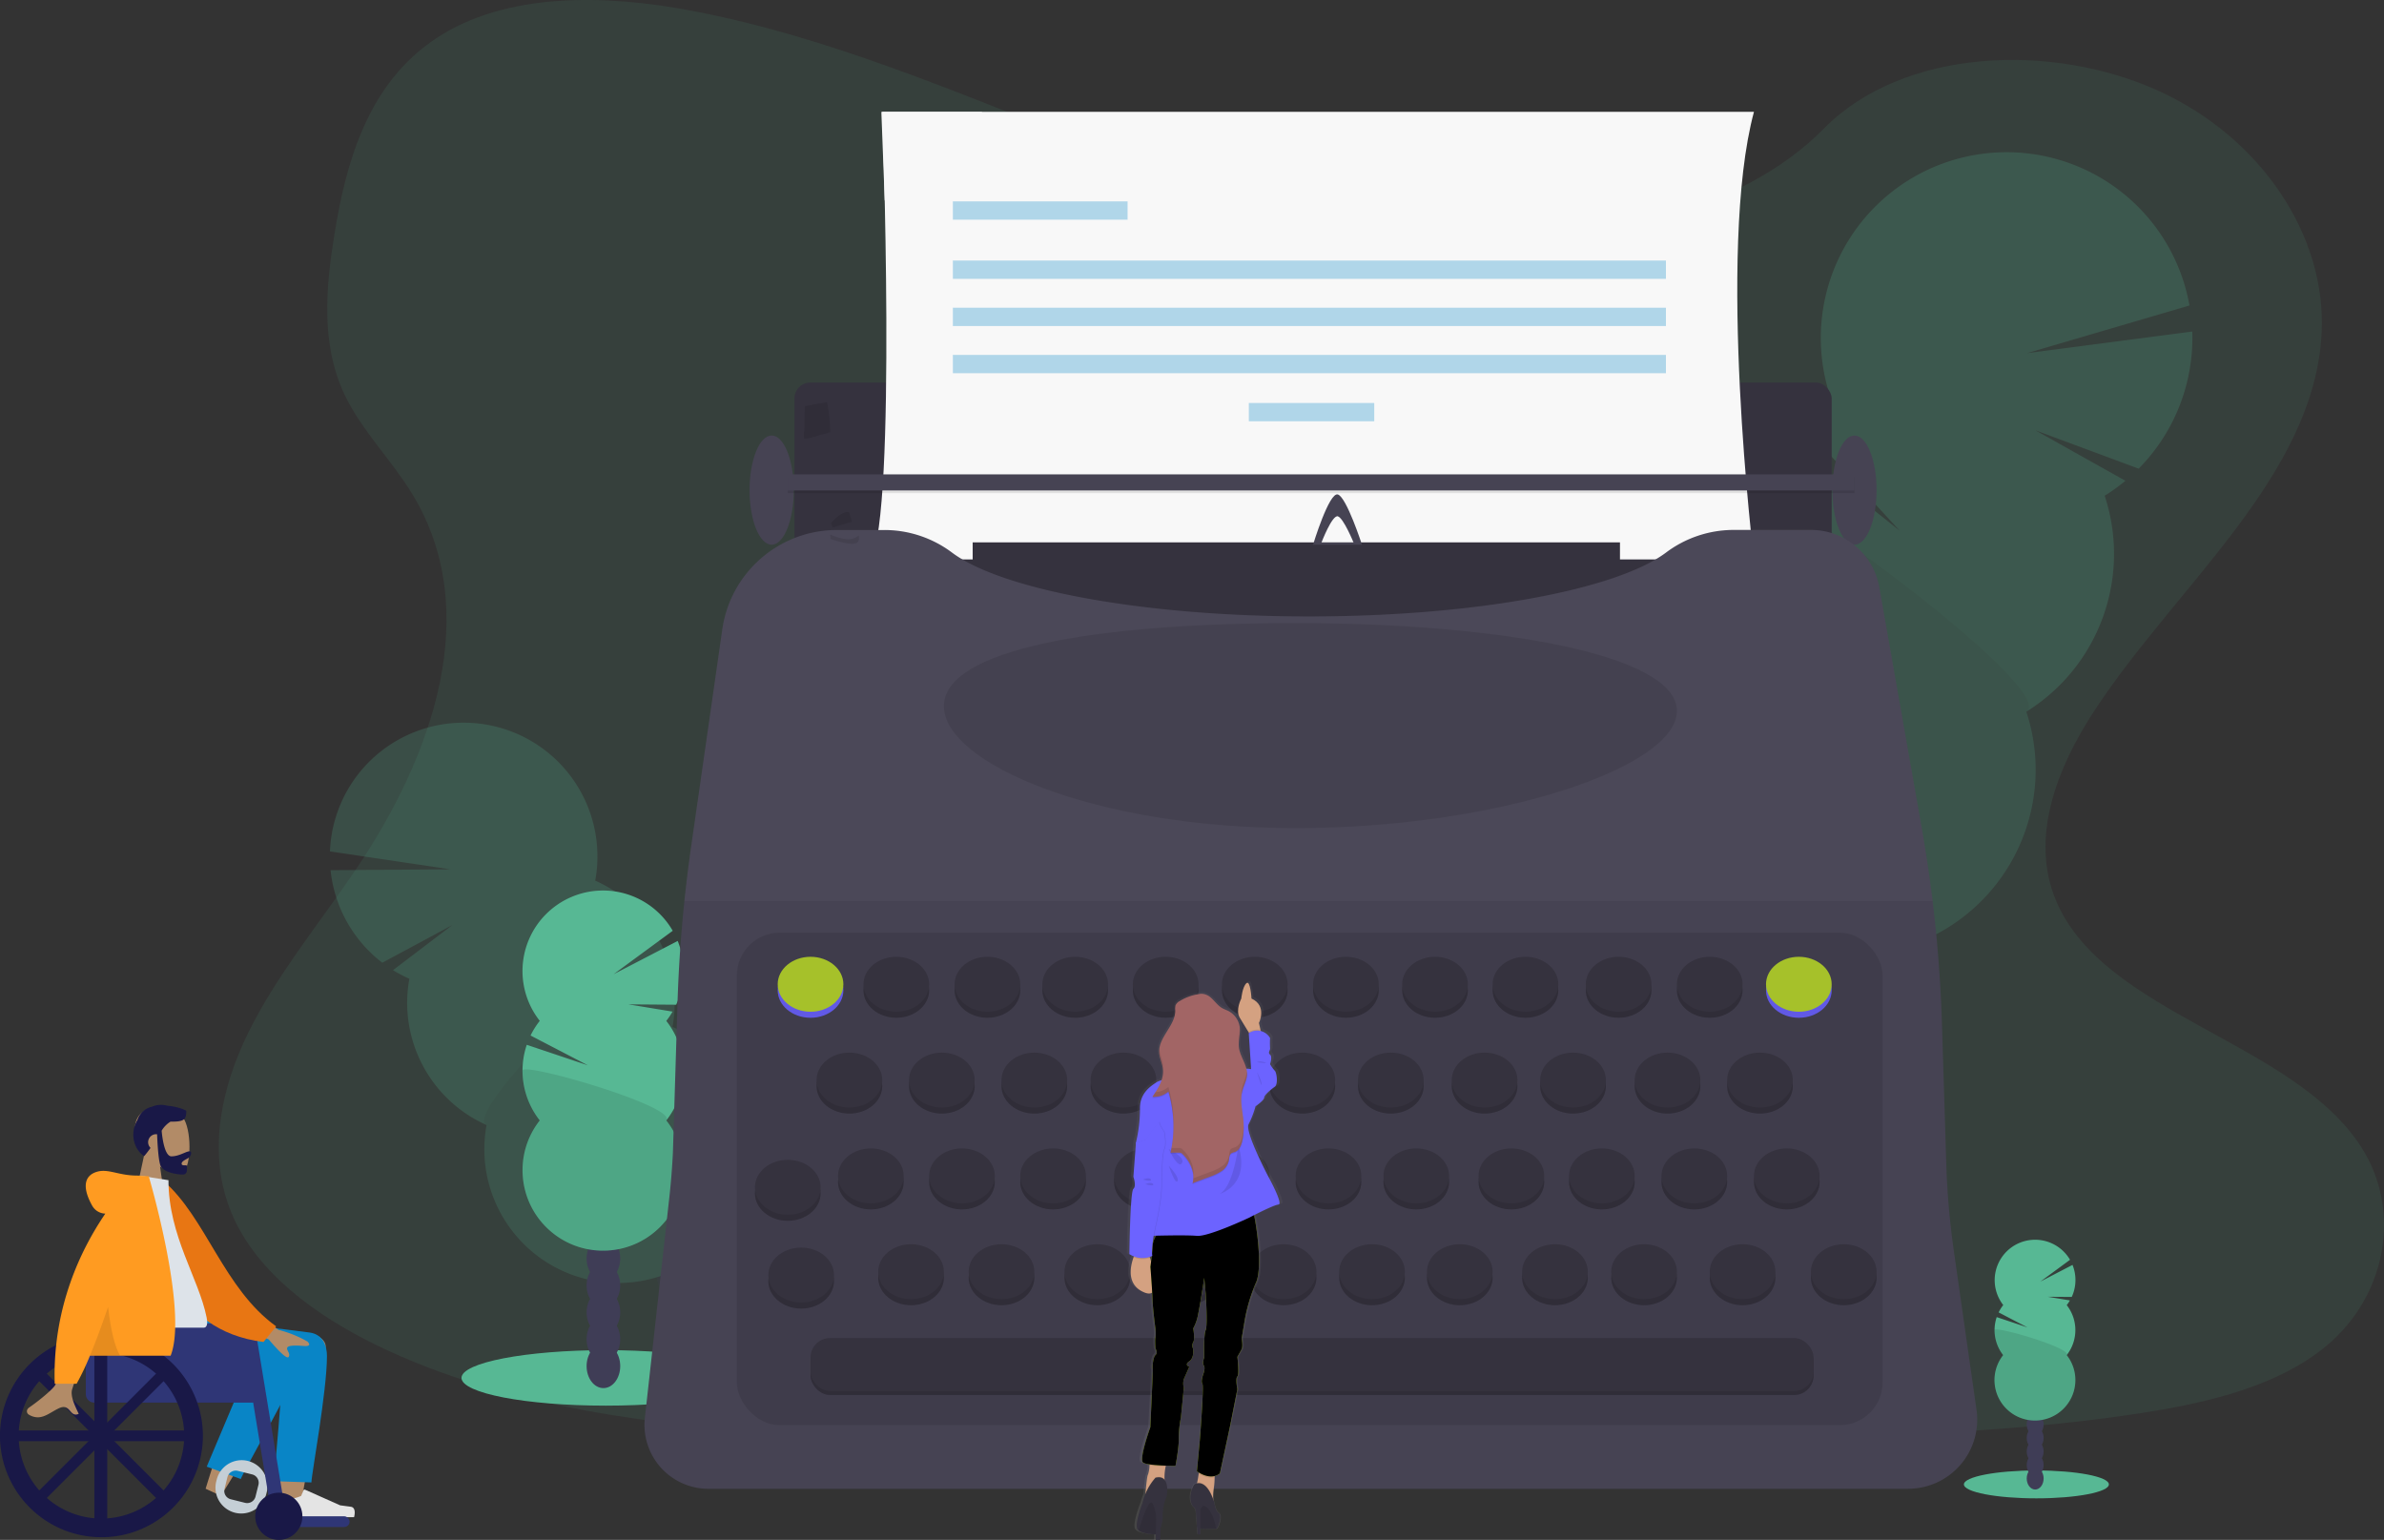 <svg xmlns="http://www.w3.org/2000/svg" xmlns:xlink="http://www.w3.org/1999/xlink" width="1111.544" height="718" xmlns:v="https://vecta.io/nano"><rect width="100%" height="100%" fill="#333333" stroke="none"/><style><![CDATA[.B{opacity:.1}.C{fill:#35323e}.D{fill:#57b894}.E{fill:#6c63ff}.F{fill:#3f3d56}.G{fill:#464353}.H{fill:#a6c12a}.I{fill:#0985c6}.J{fill:#b28b67}]]></style><defs><linearGradient id="A" x1=".499" y1="1" x2=".499"><stop offset="0" stop-color="gray" stop-opacity=".25"/><stop offset=".54" stop-color="gray" stop-opacity=".122"/><stop offset="1" stop-color="gray" stop-opacity=".102"/></linearGradient><path id="B" d="M585.554 598.133a79.17 79.17 0 0 0-5.27 17.85l-1.36 8.15s.68 3.57 0 4.93-2 3.57-2 3.57 1 8.33 0 9.18 0 5.94 0 5.94l-3.4 17.17-4.75 22.06c-4.6 3.74-10.7-1-10.7-1l1.35-14.45s2-25.32 1.2-26.34.34-4.24.34-4.24 1.2-3.06.34-4.25.17-3.74.17-3.74-.34-10.37.68-12.75 0-17.1 0-17.1l-.43-4.58-.23-2.54v-.25l-.4 2.6c-.75 4.8-2.35 14.73-3 16.78a21.15 21.15 0 0 1-1.75 4.24s.9 5.1 0 6.46a3.16 3.16 0 0 0-.13 2.89s.85 4.25-1.7 6 0 2.55 0 2.55l-2.55 5.78a7.49 7.49 0 0 0 0 4.07l-1.36 13.77a50 50 0 0 0-1 9.69c.17 3.9-1.53 12.9-1.53 12.9s-13.08 0-15.1-1.53 3.38-16.48 3.38-16.48l1.2-26.85c-.34-.68 0-5.78 1.2-6.8s0-3.06 0-3.06-.34-4.08 0-5.1a18.45 18.45 0 0 0-.06-4.42c0 0-1.13-8.32-1.3-13.08s-1-15.47-1-15.47.88-6.6 1-9.77a11.35 11.35 0 0 1 1.21-4c.735-1.54 1.577-3.027 2.52-4.45 0 0 40.28-11.9 42-10.7.44.3 1.1 2.43 1.74 5.54 1.7 8.67 3.47 24.82.72 30.82z"/></defs><path d="M688.554 111.403c-64.72-2.25-126.36-23.14-185.22-46s-117.16-48.2-180.33-60.3c-40.63-7.8-87.1-8.9-119.83 12.88-31.5 21-41.7 57.15-47.16 90.73-4.12 25.26-6.54 51.84 4.74 75.5 7.84 16.42 21.74 30.22 31.36 45.95 33.47 54.72 9.8 122.2-26.45 175.63-17 25.07-36.75 49-49.88 75.66s-19.2 57.25-7.7 84.47c11.38 27 38.5 47.24 67.9 61.5 59.7 28.94 130 37.23 198.6 41.92 151.83 10.4 304.46 5.9 456.7 1.4 56.34-1.67 112.92-3.36 168.34-12.07 30.78-4.84 62.55-12.52 84.9-31 28.36-23.53 35.4-63.38 16.38-92.88-31.88-49.5-120-61.78-142.3-114.9-12.26-29.23.33-61.8 18.16-88.9 38.24-58.16 102.33-109.2 105.7-175.67 2.32-45.67-28.5-91.4-76.13-113-49.93-22.65-119.18-19.8-156 17.7-37.95 38.56-104.6 53.4-161.76 51.43z" class="B D"/><g opacity=".2"><g class="F"><path d="M350.964 627.273c.594 1.148 1.096 2.342 1.5 3.57q-12 4.53-24 9.5l-.5-.9a20.44 20.44 0 0 1-2.49-10.45c.2-4.7 2.3-8.73 6-10.68s8.2-1.4 12.2 1a20.64 20.64 0 0 1 7.29 7.97z"/><ellipse cx="13.02" cy="17.05" rx="13.02" ry="17.05" transform="matrix(.884 -.467 .467 .884 310.25 605.927)"/><ellipse cx="13.02" cy="17.05" rx="13.02" ry="17.05" transform="matrix(.884 -.467 .467 .884 300.524 587.503)"/><ellipse cx="13.02" cy="17.05" rx="13.02" ry="17.05" transform="matrix(.884 -.467 .467 .884 290.793 569.08)"/><ellipse cx="13.02" cy="17.05" rx="13.02" ry="17.05" transform="matrix(.884 -.467 .467 .884 281.058 550.656)"/></g><path d="M190.844 456.363a63.9 63.9 0 0 1-7.62-4l27.63-21-32.6 17.53a62.46 62.46 0 0 1-24.13-43.15l55.92-.4-56.2-8.35a62.38 62.38 0 0 1 100.446-47.03 62.38 62.38 0 0 1 23.244 60.65 62.05 62.05 0 0 1 11.6 6.74l-28.5 41.14 34.45-36.17a62.46 62.46 0 0 1 18.46 56.49c29.734 13.217 44.314 47.07 33.49 77.755s-43.42 47.896-74.864 39.53S221 556.59 226.864 524.583c-26.294-11.703-41.168-39.877-36-68.2z" class="D"/><path d="M307.354 438.443a62.12 62.12 0 0 1 6.21 40.33c29.734 13.217 44.314 47.07 33.49 77.755s-43.42 47.896-74.864 39.53S221 556.56 226.864 524.553c-12.35-5.48 77.22-92.3 80.5-86.1z" class="B"/></g><g opacity=".2"><g class="F"><path d="M793.544 496.753a31.77 31.77 0 0 0-1.38 5.2q17.42 3.9 34.85 8.5l.53-1.35a28.54 28.54 0 0 0 1.39-14.87c-1.2-6.4-4.82-11.56-10.3-13.55s-11.56-.37-16.58 3.76a28.59 28.59 0 0 0-8.5 12.32z"/><ellipse cx="23.67" cy="18.08" rx="23.67" ry="18.08" transform="matrix(.341 -.94 .94 .341 795.333 491.791)"/><ellipse cx="23.67" cy="18.08" rx="23.67" ry="18.08" transform="matrix(.34 -.94 .94 .34 804.158 463.824)"/><ellipse cx="23.67" cy="18.08" rx="23.67" ry="18.08" transform="matrix(.341 -.94 .94 .341 815.085 437.402)"/><ellipse cx="23.67" cy="18.08" rx="23.67" ry="18.08" transform="matrix(.341 -.94 .94 .341 824.958 410.213)"/></g><path d="M981.264 231.173c3.398-2.105 6.646-4.444 9.72-7l-42-23.55 48.17 17.9a86.75 86.75 0 0 0 25-63.94l-77 10.08 75.7-22.22c-5.67-31.922-28.695-58.005-59.667-67.594s-64.706-1.078-87.422 22.055-30.612 57.017-20.46 87.81a87 87 0 0 0-14.67 11.47l47 51.17-54.27-43.2a86.66 86.66 0 0 0-14.6 81.22c-38.36 23.85-51.95 73.172-31.22 113.302s68.818 57.592 110.467 40.113 62.872-64.03 48.753-106.935c33.952-21.104 49.058-62.697 36.56-100.67z" class="D"/><path d="M817.594 228.693a86.28 86.28 0 0 0-.86 56.67c-38.36 23.85-51.95 73.172-31.22 113.302s68.818 57.592 110.467 40.113 62.872-64.03 48.753-106.935c15.9-9.86-123.82-112.28-127.14-103.15z" class="B"/></g><ellipse cx="282.474" cy="642.473" rx="67.3" ry="12.94" class="D"/><g class="F"><ellipse cx="281.344" cy="636.973" rx="7.84" ry="10.26"/><ellipse cx="281.344" cy="624.433" rx="7.84" ry="10.26"/><ellipse cx="281.344" cy="611.893" rx="7.84" ry="10.26"/><ellipse cx="281.344" cy="599.363" rx="7.84" ry="10.26"/><ellipse cx="281.344" cy="586.823" rx="7.84" ry="10.26"/><ellipse cx="281.344" cy="574.283" rx="7.84" ry="10.26"/><ellipse cx="281.344" cy="561.753" rx="7.84" ry="10.26"/></g><path d="M310.684 475.983c1.07-1.363 2.042-2.8 2.9-4.3l-20.58-3.38 22.26.17a37.57 37.57 0 0 0 .72-29.74l-29.87 15.5 27.55-20.24a37.54 37.54 0 0 0-66.666 3.194 37.54 37.54 0 0 0 4.666 38.806 37.45 37.45 0 0 0-4.29 6.84l26.73 13.9-28.5-9.57a37.55 37.55 0 0 0 6.06 35.25c-12.1 15.386-10.344 37.488 4.035 50.77s36.55 13.28 50.93 0 16.136-35.383 4.035-50.77c10.708-13.617 10.708-32.793 0-46.4z" class="D"/><path d="M243.644 499.153a37.34 37.34 0 0 0 8 23.21c-12.1 15.386-10.344 37.488 4.035 50.77s36.55 13.28 50.93 0 16.136-35.383 4.035-50.77c5.07-6.38-67-27.38-67-23.2z" class="B"/><rect width="483.61" height="104.35" rx="7.42" x="370.414" y="178.373" class="C"/><path d="M411.344 52.153s6.87 186.83-5.3 208.7h411.74s-17.5-143.7 0-208.7z" fill="#fff"/><path d="M411.344 52.153s6.87 186.83-5.3 208.7h411.74s-17.5-143.7 0-208.7z" opacity=".03"/><path d="M453.514 252.893h301.8v37.5h-301.8z" class="C"/><path d="M889.674 694.193h-559.36a29.82 29.82 0 0 1-29.64-33.12l11.44-103.1q1.13-10.28 1.63-20.6l2.15-69.9q.74-23.7 3.2-47.26 1.28-12.22 3-24.4l14.7-102.48c3.87-26.517 26.602-46.183 53.4-46.2h22.34a52.5 52.5 0 0 1 31.41 10.57c23.14 17.27 88.88 29.73 166.38 29.73s143.25-12.46 166.44-29.77a52.5 52.5 0 0 1 31.41-10.57h36.2c15.702 0 29.137 11.276 31.86 26.74l19.75 112q3 17.08 5.1 34.3 3.48 28.63 4.37 57.5l2 64.95c.42 13.545 1.6 27.056 3.5 40.47l10.6 74.3a32.21 32.21 0 0 1-31.89 36.81z" class="G"/><rect width="534.22" height="229.63" rx="19.96" x="343.554" y="434.883" class="B"/><ellipse cx="377.914" cy="461.743" rx="15.31" ry="12.81" class="E"/><ellipse cx="377.914" cy="461.743" rx="15.31" ry="12.81" class="B"/><ellipse cx="377.914" cy="458.933" rx="15.31" ry="12.81" class="H"/><ellipse cx="396.034" cy="506.423" rx="15.31" ry="12.81" class="C"/><ellipse cx="396.034" cy="506.423" rx="15.31" ry="12.81" class="B"/><g class="C"><ellipse cx="396.034" cy="503.613" rx="15.31" ry="12.81"/><ellipse cx="406.034" cy="551.103" rx="15.31" ry="12.81"/></g><ellipse cx="406.034" cy="551.103" rx="15.31" ry="12.81" class="B"/><g class="C"><ellipse cx="406.034" cy="548.293" rx="15.31" ry="12.81"/><ellipse cx="367.294" cy="556.413" rx="15.31" ry="12.81"/></g><ellipse cx="367.294" cy="556.413" rx="15.31" ry="12.81" class="B"/><g class="C"><ellipse cx="367.294" cy="553.603" rx="15.31" ry="12.81"/><ellipse cx="424.774" cy="595.773" rx="15.31" ry="12.81"/></g><ellipse cx="424.774" cy="595.773" rx="15.31" ry="12.81" class="B"/><g class="C"><ellipse cx="424.774" cy="592.963" rx="15.31" ry="12.81"/><ellipse cx="373.544" cy="597.343" rx="15.31" ry="12.81"/></g><ellipse cx="373.544" cy="597.343" rx="15.31" ry="12.81" class="B"/><g class="C"><ellipse cx="373.544" cy="594.523" rx="15.31" ry="12.81"/><ellipse cx="466.954" cy="595.773" rx="15.31" ry="12.81"/></g><ellipse cx="466.954" cy="595.773" rx="15.31" ry="12.81" class="B"/><g class="C"><ellipse cx="466.954" cy="592.963" rx="15.31" ry="12.81"/><ellipse cx="511.624" cy="595.773" rx="15.31" ry="12.81"/></g><ellipse cx="511.624" cy="595.773" rx="15.31" ry="12.81" class="B"/><g class="C"><ellipse cx="511.624" cy="592.963" rx="15.31" ry="12.81"/><ellipse cx="552.864" cy="595.773" rx="15.31" ry="12.81"/></g><ellipse cx="552.864" cy="595.773" rx="15.31" ry="12.81" class="B"/><g class="C"><ellipse cx="552.864" cy="592.963" rx="15.31" ry="12.81"/><ellipse cx="598.474" cy="595.773" rx="15.31" ry="12.81"/></g><ellipse cx="598.474" cy="595.773" rx="15.31" ry="12.81" class="B"/><g class="C"><ellipse cx="598.474" cy="592.963" rx="15.31" ry="12.81"/><ellipse cx="639.714" cy="595.773" rx="15.31" ry="12.81"/></g><ellipse cx="639.714" cy="595.773" rx="15.31" ry="12.81" class="B"/><g class="C"><ellipse cx="639.714" cy="592.963" rx="15.31" ry="12.81"/><ellipse cx="680.634" cy="595.773" rx="15.31" ry="12.81"/></g><ellipse cx="680.634" cy="595.773" rx="15.31" ry="12.81" class="B"/><g class="C"><ellipse cx="680.634" cy="592.963" rx="15.31" ry="12.81"/><ellipse cx="725.004" cy="595.773" rx="15.31" ry="12.81"/></g><ellipse cx="725.004" cy="595.773" rx="15.31" ry="12.81" class="B"/><g class="C"><ellipse cx="725.004" cy="592.963" rx="15.31" ry="12.81"/><ellipse cx="766.554" cy="595.773" rx="15.31" ry="12.81"/></g><ellipse cx="766.554" cy="595.773" rx="15.31" ry="12.81" class="B"/><g class="C"><ellipse cx="766.554" cy="592.963" rx="15.31" ry="12.81"/><ellipse cx="812.474" cy="595.773" rx="15.31" ry="12.81"/></g><ellipse cx="812.474" cy="595.773" rx="15.31" ry="12.81" class="B"/><g class="C"><ellipse cx="812.474" cy="592.963" rx="15.31" ry="12.81"/><ellipse cx="859.654" cy="595.773" rx="15.31" ry="12.81"/></g><ellipse cx="859.654" cy="595.773" rx="15.31" ry="12.81" class="B"/><g class="C"><ellipse cx="859.654" cy="592.963" rx="15.31" ry="12.81"/><ellipse cx="448.524" cy="551.103" rx="15.31" ry="12.81"/></g><ellipse cx="448.524" cy="551.103" rx="15.31" ry="12.81" class="B"/><g class="C"><ellipse cx="448.524" cy="548.293" rx="15.31" ry="12.81"/><ellipse cx="491.004" cy="551.103" rx="15.31" ry="12.81"/></g><ellipse cx="491.004" cy="551.103" rx="15.31" ry="12.81" class="B"/><g class="C"><ellipse cx="491.004" cy="548.293" rx="15.31" ry="12.81"/><ellipse cx="534.744" cy="551.103" rx="15.31" ry="12.81"/></g><ellipse cx="534.744" cy="551.103" rx="15.31" ry="12.81" class="B"/><g class="C"><ellipse cx="534.744" cy="548.293" rx="15.31" ry="12.81"/><ellipse cx="576.604" cy="551.103" rx="15.31" ry="12.81"/></g><ellipse cx="576.604" cy="551.103" rx="15.31" ry="12.81" class="B"/><g class="C"><ellipse cx="576.604" cy="548.293" rx="15.31" ry="12.81"/><ellipse cx="619.404" cy="551.103" rx="15.31" ry="12.81"/></g><ellipse cx="619.404" cy="551.103" rx="15.31" ry="12.81" class="B"/><g class="C"><ellipse cx="619.404" cy="548.293" rx="15.31" ry="12.81"/><ellipse cx="660.334" cy="551.103" rx="15.31" ry="12.81"/></g><ellipse cx="660.334" cy="551.103" rx="15.31" ry="12.81" class="B"/><g class="C"><ellipse cx="660.334" cy="548.293" rx="15.31" ry="12.81"/><ellipse cx="704.694" cy="551.103" rx="15.31" ry="12.81"/></g><ellipse cx="704.694" cy="551.103" rx="15.31" ry="12.81" class="B"/><g class="C"><ellipse cx="704.694" cy="548.293" rx="15.31" ry="12.81"/><ellipse cx="746.874" cy="551.103" rx="15.31" ry="12.81"/></g><ellipse cx="746.874" cy="551.103" rx="15.31" ry="12.81" class="B"/><g class="C"><ellipse cx="746.874" cy="548.293" rx="15.31" ry="12.81"/><ellipse cx="789.984" cy="551.103" rx="15.31" ry="12.81"/></g><ellipse cx="789.984" cy="551.103" rx="15.31" ry="12.81" class="B"/><g class="C"><ellipse cx="789.984" cy="548.293" rx="15.31" ry="12.81"/><ellipse cx="833.094" cy="551.103" rx="15.31" ry="12.81"/></g><ellipse cx="833.094" cy="551.103" rx="15.31" ry="12.81" class="B"/><g class="C"><ellipse cx="833.094" cy="548.293" rx="15.31" ry="12.81"/><ellipse cx="439.144" cy="506.423" rx="15.31" ry="12.81"/></g><ellipse cx="439.144" cy="506.423" rx="15.31" ry="12.81" class="B"/><g class="C"><ellipse cx="439.144" cy="503.613" rx="15.31" ry="12.81"/><ellipse cx="482.264" cy="506.423" rx="15.31" ry="12.81"/></g><ellipse cx="482.264" cy="506.423" rx="15.31" ry="12.81" class="B"/><g class="C"><ellipse cx="482.264" cy="503.613" rx="15.31" ry="12.81"/><ellipse cx="523.814" cy="506.423" rx="15.31" ry="12.81"/></g><ellipse cx="523.814" cy="506.423" rx="15.31" ry="12.81" class="B"/><g class="C"><ellipse cx="523.814" cy="503.613" rx="15.31" ry="12.81"/><ellipse cx="565.364" cy="506.423" rx="15.31" ry="12.81"/></g><ellipse cx="565.364" cy="506.423" rx="15.31" ry="12.81" class="B"/><g class="C"><ellipse cx="565.364" cy="503.613" rx="15.31" ry="12.81"/><ellipse cx="607.224" cy="506.423" rx="15.31" ry="12.81"/></g><ellipse cx="607.224" cy="506.423" rx="15.31" ry="12.81" class="B"/><g class="C"><ellipse cx="607.224" cy="503.613" rx="15.31" ry="12.81"/><ellipse cx="648.464" cy="506.423" rx="15.31" ry="12.81"/></g><ellipse cx="648.464" cy="506.423" rx="15.31" ry="12.81" class="B"/><g class="C"><ellipse cx="648.464" cy="503.613" rx="15.31" ry="12.81"/><ellipse cx="692.194" cy="506.423" rx="15.31" ry="12.81"/></g><ellipse cx="692.194" cy="506.423" rx="15.31" ry="12.81" class="B"/><g class="C"><ellipse cx="692.194" cy="503.613" rx="15.31" ry="12.81"/><ellipse cx="733.434" cy="506.423" rx="15.31" ry="12.81"/></g><ellipse cx="733.434" cy="506.423" rx="15.31" ry="12.81" class="B"/><g class="C"><ellipse cx="733.434" cy="503.613" rx="15.31" ry="12.81"/><ellipse cx="777.484" cy="506.423" rx="15.31" ry="12.81"/></g><ellipse cx="777.484" cy="506.423" rx="15.31" ry="12.81" class="B"/><g class="C"><ellipse cx="777.484" cy="503.613" rx="15.31" ry="12.81"/><ellipse cx="820.594" cy="506.423" rx="15.31" ry="12.81"/></g><ellipse cx="820.594" cy="506.423" rx="15.31" ry="12.81" class="B"/><g class="C"><ellipse cx="820.594" cy="503.613" rx="15.31" ry="12.81"/><ellipse cx="417.904" cy="461.743" rx="15.31" ry="12.81"/></g><ellipse cx="417.904" cy="461.743" rx="15.31" ry="12.81" class="B"/><g class="C"><ellipse cx="417.904" cy="458.933" rx="15.31" ry="12.81"/><ellipse cx="460.394" cy="461.743" rx="15.31" ry="12.81"/></g><ellipse cx="460.394" cy="461.743" rx="15.31" ry="12.81" class="B"/><g class="C"><ellipse cx="460.394" cy="458.933" rx="15.31" ry="12.81"/><ellipse cx="501.314" cy="461.743" rx="15.31" ry="12.81"/></g><ellipse cx="501.314" cy="461.743" rx="15.31" ry="12.81" class="B"/><g class="C"><ellipse cx="501.314" cy="458.933" rx="15.31" ry="12.81"/><ellipse cx="543.494" cy="461.743" rx="15.31" ry="12.81"/></g><ellipse cx="543.494" cy="461.743" rx="15.31" ry="12.81" class="B"/><g class="C"><ellipse cx="543.494" cy="458.933" rx="15.31" ry="12.81"/><ellipse cx="585.044" cy="461.743" rx="15.31" ry="12.81"/></g><ellipse cx="585.044" cy="461.743" rx="15.31" ry="12.81" class="B"/><g class="C"><ellipse cx="585.044" cy="458.933" rx="15.31" ry="12.81"/><ellipse cx="627.534" cy="461.743" rx="15.31" ry="12.81"/></g><ellipse cx="627.534" cy="461.743" rx="15.31" ry="12.81" class="B"/><g class="C"><ellipse cx="627.534" cy="458.933" rx="15.31" ry="12.81"/><ellipse cx="669.084" cy="461.743" rx="15.31" ry="12.81"/></g><ellipse cx="669.084" cy="461.743" rx="15.31" ry="12.81" class="B"/><g class="C"><ellipse cx="669.084" cy="458.933" rx="15.31" ry="12.81"/><ellipse cx="711.254" cy="461.743" rx="15.31" ry="12.81"/></g><ellipse cx="711.254" cy="461.743" rx="15.31" ry="12.81" class="B"/><g class="C"><ellipse cx="711.254" cy="458.933" rx="15.31" ry="12.81"/><ellipse cx="754.684" cy="461.743" rx="15.31" ry="12.81"/></g><ellipse cx="754.684" cy="461.743" rx="15.31" ry="12.81" class="B"/><g class="C"><ellipse cx="754.684" cy="458.933" rx="15.31" ry="12.81"/><ellipse cx="797.164" cy="461.743" rx="15.31" ry="12.81"/></g><ellipse cx="797.164" cy="461.743" rx="15.31" ry="12.81" class="B"/><ellipse cx="797.164" cy="458.933" rx="15.31" ry="12.81" class="C"/><ellipse cx="838.714" cy="461.743" rx="15.31" ry="12.81" class="E"/><ellipse cx="838.714" cy="461.743" rx="15.31" ry="12.81" class="B"/><ellipse cx="838.714" cy="458.933" rx="15.31" ry="12.81" class="H"/><rect width="467.68" height="24.68" rx="9.07" x="377.914" y="625.773" class="C"/><rect width="467.68" height="24.68" rx="9.07" x="377.914" y="625.773" class="B"/><rect width="467.68" height="24.68" rx="9.07" x="377.914" y="623.893" class="C"/><path d="M781.864 331.463c0 26.4-83.56 54.67-177.77 54.67s-164-30.46-164-56.86 69.8-38.74 164-38.74 177.77 14.53 177.77 40.93z" class="B"/><ellipse cx="864.644" cy="228.523" rx="10.31" ry="25.46" class="G"/><path opacity=".3" d="M621.267 232.9h4.478v5.54h-4.478z" class="I"/><ellipse cx="359.794" cy="228.523" rx="10.31" ry="25.46" class="G"/><path d="M367.294 222.433h497.35v7.5h-497.35z" class="B"/><path d="M367.294 221.183h497.35v7.5h-497.35zm256.48 9.37c-4.07-1.25-11.56 23.43-11.56 23.43h22.8s-7.17-22.18-11.24-23.43zm-.32 3.12c-1.206.003-2.18.982-2.18 2.187s.98 2.182 2.185 2.182 2.184-.977 2.185-2.182-.974-2.185-2.18-2.187zm.26 7.06c2.67.65 7.4 12.3 7.4 12.3h-15s4.94-12.97 7.66-12.3z" class="G"/><path d="M901.074 420.173h-582q1.28-12.22 3-24.4l14.7-102.48c3.87-26.517 26.602-46.183 53.4-46.2h22.34a52.5 52.5 0 0 1 31.41 10.57c23.14 17.27 88.88 29.73 166.38 29.73s143.27-12.42 166.46-29.73a52.5 52.5 0 0 1 31.41-10.57h36.2c15.702 0 29.137 11.276 31.86 26.74l19.75 112q3 17.14 5.1 34.33z" fill="#fff" opacity=".03"/><path d="M592.484 547.983s-11.47-21-9.53-24.38c1.39-2.666 2.51-5.463 3.35-8.35 0 0 4.24-2.9 4.24-4.1s3.35-3.92 5.12-5.1.88-6.82 0-7.5a15.13 15.13 0 0 1-2.28-3.07s1.22-3.4 0-4.43.18-2 0-3.07a43.51 43.51 0 0 1 0-4.77 7.72 7.72 0 0 0-4.51-3.28l-.13-.54-.76-3.18s3.66-7-2.28-10.72c-.425-.26-.865-.495-1.32-.7v-.46a29.8 29.8 0 0 0-.87-5.39c-.3-1-.7-1.65-1.24-1.5a.82.82 0 0 0-.33.19 3.63 3.63 0 0 0-.63.75h0a12.78 12.78 0 0 0-1.4 3.9 22.49 22.49 0 0 0-.4 2.45h0a13.25 13.25 0 0 0-.68 1.52c-.72 1.87-1.57 5.12 0 7.52l4.34 6.88v.07l.08.12-.13.1v.3l.1 1.72 1 14.85c-.295-.086-.596-.15-.9-.2a7.4 7.4 0 0 0-1.32-.09c-.86-3.38-3.23-6.54-3.65-10.07-.048-.35-.072-.705-.07-1.06 0-2.23.6-4.46.54-6.68a10.11 10.11 0 0 0 0-1.23h0v-.34a10 10 0 0 0-5.46-7.6c-1-.5-2.13-.85-3.13-1.4-2.3-1.3-3.77-3.62-5.86-5.2a6.45 6.45 0 0 0-5.61-1.22 25.62 25.62 0 0 0-2.74.57h0c-2.193.572-4.296 1.443-6.25 2.6-.26.16-.53.32-.78.5a3.49 3.49 0 0 0-1.26 1.47 3.9 3.9 0 0 0-.2 1.59v1.17c-.12 6.52-7.15 11.6-7.73 18v1.67c.1 2.8 1.55 5.4 1.82 8.2v.74a12.4 12.4 0 0 1-.72 3.75 10.77 10.77 0 0 0-2.54 1c-2.13 1.37-6 3.75-7.4 8.3a12.05 12.05 0 0 0-.54 3.64 76.06 76.06 0 0 1-1.19 13 25.58 25.58 0 0 1-.75 3.2.72.72 0 0 0 0 .31l-.84 11-.16 1.94-.2 2.76a18.59 18.59 0 0 0 .15.45c.1.28.23.76.34 1.27a6.93 6.93 0 0 1 .11 2.86 2 2 0 0 1-.6 1l-.07.08a8.47 8.47 0 0 0-.64 2.8c-.08.58-.14 1.2-.2 1.9-.4 4.34-.67 10.85-.82 16.23l-.2 9.5a10.75 10.75 0 0 0 2.19 1.08c-.064.147-.12.297-.17.45a20.94 20.94 0 0 0-1.33 5.6c-.35 4 .77 8.47 6.37 10.77a8.9 8.9 0 0 0 1.1.37 3.47 3.47 0 0 0 2.79-.17v.7l.13 2.67c.18 4.77 1.36 13.12 1.36 13.12s.4 3.4.05 4.44 0 5.1 0 5.1 1.24 2 0 3.07-1.58 6.14-1.23 6.82a.45.45 0 0 0 0 .08c.27 1.7-1.26 26.86-1.26 26.86s-1.44 3.85-2.58 7.85-2 7.93-.93 8.68a8.5 8.5 0 0 0 3.23.87v.5a14.87 14.87 0 0 1-.71 4.23c-.5.7-1 6.07-1.25 9v.32a29.33 29.33 0 0 0-1.32 3.82c0 0-3.9 9.77-2.58 12.33a2 2 0 0 0 .49.6h0a.74.74 0 0 0 .13.12c1.88 1.5 6.6 1.82 8.3 1.9l-.06 2.42v.17h2.23v-.06c0-.3.05-1.7.12-3.6v-1.86a15 15 0 0 0 1-5.45 23.73 23.73 0 0 1 .86-6.32 17 17 0 0 1 1.13-3.08 14.05 14.05 0 0 0-.28-6.27 4.35 4.35 0 0 0-.8-1.41c.005-.087.005-.173 0-.26v-.56a23.05 23.05 0 0 1 .52-5.23c-.006-.026-.006-.054 0-.08.013-.144.047-.285.1-.42v-.1h.72l3.84.07s1.77-9 1.6-13v-.53c.076-3.1.434-6.166 1.07-9.2l1.4-13.8a7.39 7.39 0 0 1 0-4.1c.44-1 1.34-3 2-4.35l.63-1.33v-.1a3 3 0 0 1-.63-.32h0c-.58-.4-1.1-1.14.63-2.24 2.65-1.7 1.77-6 1.77-6a3.07 3.07 0 0 1 .14-2.9c.92-1.36 0-6.48 0-6.48a21.12 21.12 0 0 0 1.81-4.26c.66-2 2.32-12 3.1-16.83l.42-2.6v.52l.22 2.27v.3l.4 4.3s.82 11.3.3 15.73c.006.026.006.054 0 .08a4.88 4.88 0 0 1-.3 1.34c-.93 2.13-.76 10.56-.7 12.42v.38a6.58 6.58 0 0 0-.5 2.88h0a1.9 1.9 0 0 0 .32.86 2.16 2.16 0 0 1 .32 1.33h0v.6a11.35 11.35 0 0 1-.62 2.31c0 0-1 2.5-.6 3.8h0a1.34 1.34 0 0 0 .24.46 1.13 1.13 0 0 1 .13.49h0c.33 2.75-.52 14.88-1 21.5l-.35 4.4-1.4 14.5.14.1c.16.12.46.3.86.55h0l-.06.44c-.2 1.4-.47 3-.76 4.26a2.67 2.67 0 0 0-.07.27 3.92 3.92 0 0 0-1.5.6c-3 5.28-1.66 9.46 0 10.68a4.25 4.25 0 0 1 1 2.49l.4 5.26v.6a1.56 1.56 0 0 0 .08.48l.13 1.6.17 2.22h1.35v-2.53h.08c2.14.08 5.58.17 7.1.05h.4c.083-.01.164-.034.24-.07.8-.38 2.78-6 1-7.28s-2.18-4.88-2.18-4.88l-.47-1.36a2.46 2.46 0 0 1 0-.27c-.093-1.563-.023-3.132.2-4.68.298-1.85.455-3.717.47-5.6v-.52a6 6 0 0 0 .91-.29h.07a6.46 6.46 0 0 0 1.52-.9l4.95-22.16.52-2.58 3-14.65s-1.05-5.1 0-6c.4-.3.5-1.62.47-3.16-.04-2.007-.196-4.01-.47-6 0 0 1.4-2.2 2.12-3.58s0-4.94 0-4.94l1.4-8.18c1.094-6.17 2.934-12.184 5.48-17.9 2.86-6 1-22.27-.83-30.93l-.15-.65 3.1-1.5.43-.2 4.36-2h.1q1.47-.64 3-1.13a4.36 4.36 0 0 1 .93-.19c2.5-.3-4.92-13.25-4.92-13.25zm-55.22 27.74h.73a7.5 7.5 0 0 0-.25.49c-.053.094-.1.19-.14.3-.27.55-.512 1.114-.72 1.7l.3-2zm-2 10.64v-.06a.22.22 0 0 0-.07-.19l-.12-.4c.25-.08.5-.16.77-.26h0v.14c0 .05-.05.38-.07.57h0v.53c0 .15-.08.57-.1.85l-.24-.76c-.06-.18-.1-.32-.15-.45z" fill="url(#A)"/><path d="M588.254 482.543l-4.4 1.57-1.6-2.66-4.18-6.86c-2.2-3.57.68-9 .68-9s.5-5.44 2.38-7.14 2.38 7.14 2.38 7.14c7.47 3.4 3.47 11.38 3.47 11.38l.72 3.17z" fill="#d4a181"/><path d="M588.254 482.543l-4.4 1.57-1.6-2.66v-.23a7.7 7.7 0 0 1 5.47-1.08z" class="B"/><path d="M581.134 500.423l2.2-1.87-1.1-16.82a7 7 0 0 1 9.94 2.25c-.087 1.585-.087 3.175 0 4.76.17 1-1.2 2 0 3s0 4.42 0 4.42a15.34 15.34 0 0 0 2.19 3.06c.85.68 1.7 6.3 0 7.48s-4.93 3.9-4.93 5.1-4.07 4.07-4.07 4.07l-3.6-4.74z" class="E"/><path d="M533.384 602.553c-8.24-3.5-6.4-12-4.86-16.32a24.49 24.49 0 0 1 1.09-2.54l4.62-2.8s.94 2.4 1.95 5.64c2.34 7.46 5.03 19.35-2.8 16.03zm11.32 77.87c-.56 1.087-.974 2.244-1.23 3.44a24.47 24.47 0 0 0-.51 5.85 22.29 22.29 0 0 0 .15 2.25l-9.18 6.3.14-1.83c.24-2.9.73-8.25 1.2-8.94a15 15 0 0 0 .69-4.22l.2-3.37s11.02-4.14 8.54.5zm21.66 4.56l-.06 3.8c-.013 1.865-.16 3.726-.44 5.57a22.25 22.25 0 0 0-.21 4.66l.2 3.87s-9.37-8.85-8.42-9.55a4.43 4.43 0 0 0 .75-2c.28-1.24.54-2.86.73-4.25l.37-3z" fill="#d4a181"/><path d="M544.704 680.423c-.56 1.087-.974 2.244-1.23 3.44a74.03 74.03 0 0 1-7.51-.58l.2-3.37s11.02-4.14 8.54.5zm21.66 4.56l-.06 3.8c-2.92.74-5.92-.75-7.38-1.65l.37-3z" class="B"/><use xlink:href="#B" class="H"/><use xlink:href="#B" opacity=".15"/><circle cx="560.744" cy="482.553" r="11.73" fill="#a1616a"/><path d="M584.774 567.313l-2.25 1.17s-19 9-24.46 8.5c-4.2-.4-14.88-.18-19.53-.06a36.6 36.6 0 0 1 2.52-4.45s40.28-11.9 42-10.7c.4.3 1.05 2.43 1.72 5.54z" class="B"/><path d="M552.584 501.273s-10.88 1.7-13.42 3.4-7.65 4.93-7.65 11.9a67.66 67.66 0 0 1-1.87 16.15c-.68 2 10.7 18.52 10.7 18.52l-4.08 25s16.33-.5 21.76 0 24.46-8.5 24.46-8.5 11.2-5.94 13.6-6.1-4.76-13.1-4.76-13.1-11-20.9-9.17-24.3a46.46 46.46 0 0 0 3.23-8.33l-2-17.33a6.67 6.67 0 0 0-5.61.85c-2.55 1.87-11.22.85-11.22.85z" class="E"/><path d="M534.144 531.523l-4.25 1.2-1.18 16s1.52 4.25 0 5.6-1.87 30.42-1.87 30.42a11.09 11.09 0 0 0 10.7.85c0 0-.85-3.23 1.7-15s2.53-17.6 2.53-17.6 0-14.6 1.2-17 0-8.33 0-8.33-2.38-3.23-2.2-4.42-6.6 8.3-6.6 8.3z" class="B"/><path d="M536.184 586.523a10.83 10.83 0 0 1-7.66-.29 24.49 24.49 0 0 1 1.09-2.54l4.62-2.8 1.95 5.64z" class="B"/><path d="M533.894 531.523l-4.25 1.2-1.2 16s1.53 4.25 0 5.6-1.87 30.42-1.87 30.42a11.11 11.11 0 0 0 10.71.85s-.85-3.23 1.7-15 2.54-17.6 2.54-17.6 0-14.6 1.2-17 0-8.33 0-8.33-2.37-3.23-2.2-4.42-6.63 8.3-6.63 8.3z" class="E"/><path d="M577.394 534.073s-2.2 19-8.67 22.6c.05 0 14.45-4.08 8.67-22.6zm-32.46 1.7s8 3.9 6.12 6.62-6.12-6.62-6.12-6.62zm0 7.8s5.1 5.27 4.08 7.14-4.08-7.14-4.08-7.14zm41.13-43.67s2 3.4 2.18 5.6-2.18-5.6-2.18-5.6zm0-4.6s1-.85 3.56 0-3.56 0-3.56 0zm-9.82 99.33a23.57 23.57 0 0 1-12.42-1.59l-2.15 5.48-.23-2.54c.35-2.13 1-4.4 2.38-5a20.57 20.57 0 0 0 12.42 3.65zm-34.85 7.14s10.45 2.2 13.38 1.78zm1.08 2.74s4.46-.2 6.7.7zm.5 1.84a39 39 0 0 0 6.18.83zm-.2 23.4c.2-.13 8.93-2.16 10-.7zm0 2.68s7.6-.9 7.78 0-7.78 0-7.78 0zm0 2.42s8.1-1.66 9-1.27-9 1.27-9 1.27zm.34 57.12l-9.18 6.3.14-1.83a25.17 25.17 0 0 1 4.7-7.67c2.07-.53 3.38 0 4.2.94a22.27 22.27 0 0 0 .15 2.25z" class="B"/><path d="M544.004 697.633a22.79 22.79 0 0 0-1.91 9.37 14.45 14.45 0 0 1-2 7.55c-.19.323-.403.63-.64.92 0 0-6.38 0-8.6-1.9a2.17 2.17 0 0 1-.59-.71c-1.28-2.55 2.48-12.3 2.48-12.3a27.07 27.07 0 0 1 6-11.53c7.18-1.85 5.27 8.6 5.27 8.6z" class="C"/><path d="M540.144 714.553a7.27 7.27 0 0 1-.64.92c0 0-6.38 0-8.6-1.9 1.1-3.63 4.6-14.62 6.24-12.75s2.64 10.16 3 13.73z" class="B"/><path d="M539.264 701.503l-.44 16.48h2.14s.34-14.44 1.3-16.46-3-.02-3-.02z" class="C"/><path d="M565.864 702.853s-9.37-8.85-8.42-9.55a4.43 4.43 0 0 0 .75-2c1.8-.32 4.88.44 7.46 7.63.06 2.05.2 3.92.2 3.92z" class="B"/><path d="M567.264 712.733c-.074.03-.15.054-.23.07a65.24 65.24 0 0 1-7.43 0 1.61 1.61 0 0 1-1.56-1.6v-2.16c-.1-2.5-.42-5.5-1.3-6.18-1.6-1.2-2.86-5.38 0-10.64 0 0 5.48-4.18 9.43 8.4 0 0 .38 3.6 2.1 4.87s-.24 6.87-1 7.25z" class="C"/><path d="M567.034 712.803c-2.475.14-4.955.14-7.43 0a1.61 1.61 0 0 1-1.56-1.6v-2.16c.7-3 1.68-6.18 3-6.9-.1-.01 3.78-.45 6 10.65z" class="B"/><path d="M557.384 701.773l1.02 13.7h1.3v-14.86z" class="C"/><path d="M560.574 463.863a23.38 23.38 0 0 0-10.46 3.36 4.34 4.34 0 0 0-2 2 6.64 6.64 0 0 0-.16 2.44c.1 7-7.73 12.35-7.48 19.37.1 2.8 1.5 5.38 1.75 8.16.43 4.63-2.3 8.9-4.94 12.74a10.53 10.53 0 0 0 7.45-2.47 56.47 56.47 0 0 1 1 28.48h3.76a2.9 2.9 0 0 1 1.1.14 2.61 2.61 0 0 1 .87.65c3.5 3.5 5.87 8.66 4.52 13.44l8-3a24 24 0 0 0 5.53-2.63 8 8 0 0 0 3.41-4.92c.2-1.22.15-2.7 1.15-3.4a6.49 6.49 0 0 1 1.58-.58c2.2-.78 3.17-3.32 3.6-5.6a32 32 0 0 0 .51-8.52c-.35-4.77-1.76-9.62-.6-14.27.66-2.6 2.12-5 2.24-7.75.2-4.45-3.3-8.3-3.8-12.72-.36-3.08.75-6.2.4-9.3a10 10 0 0 0-5.25-7.58c-1-.5-2.06-.85-3-1.4-2.22-1.3-3.63-3.6-5.64-5.2s-5.37-2.2-6.88-.12z" class="B"/><path d="M560.574 463.353a23.38 23.38 0 0 0-10.46 3.36 4.34 4.34 0 0 0-2 2 6.64 6.64 0 0 0-.16 2.44c.1 7-7.73 12.35-7.48 19.37.1 2.8 1.5 5.4 1.75 8.16.43 4.64-2.3 8.9-4.94 12.74a10.53 10.53 0 0 0 7.49-2.44 56.47 56.47 0 0 1 1 28.48h3.76a2.9 2.9 0 0 1 1.1.14 2.61 2.61 0 0 1 .87.65c3.5 3.5 5.87 8.66 4.52 13.44l8-3a24 24 0 0 0 5.53-2.63 8 8 0 0 0 3.41-4.92c.2-1.22.15-2.7 1.15-3.4a6.49 6.49 0 0 1 1.58-.58c2.2-.78 3.17-3.32 3.6-5.6a32 32 0 0 0 .51-8.52c-.35-4.77-1.76-9.62-.6-14.27.66-2.6 2.12-5.05 2.24-7.75.2-4.45-3.3-8.3-3.8-12.72-.36-3.08.75-6.2.4-9.3a10 10 0 0 0-5.25-7.58c-1-.5-2.06-.85-3-1.4-2.22-1.3-3.63-3.6-5.64-5.2s-5.37-2.2-6.88-.12z" fill="#a26565"/><g class="B"><path d="M547.974 469.443v.47c-.01-.15 0-.3 0-.47zm29.68 16.34a43.09 43.09 0 0 0 .45-6.49c-.314 2.15-.464 4.318-.45 6.5zm-35.4 10.75c-.23-2.53-1.4-4.9-1.7-7.42-.055.46-.075.926-.06 1.4.1 2.76 1.47 5.33 1.74 8.08a10 10 0 0 0 .01-2.05zm37 10.05a17.32 17.32 0 0 0-.42 5.07 15.67 15.67 0 0 1 .42-2.94c.66-2.6 2.12-5.05 2.24-7.75a8.67 8.67 0 0 0-.07-1.44c-.3 2.46-1.57 4.67-2.17 7.06zm-34.48.23a10.63 10.63 0 0 1-6 2.46l-1.43 2.13a10.53 10.53 0 0 0 7.43-2.42 56.42 56.42 0 0 1 2.37 15.26 56.17 56.17 0 0 0-2.37-17.43zm34.58 22.56c-.45 2.3-1.42 4.83-3.62 5.6a6.12 6.12 0 0 0-1.58.59c-1 .7-.94 2.18-1.15 3.4a8 8 0 0 1-3.41 4.92 24 24 0 0 1-5.53 2.63l-7.63 2.86a10.44 10.44 0 0 1-.37 2.27l8-3a24 24 0 0 0 5.53-2.63 8 8 0 0 0 3.41-4.92c.2-1.22.15-2.7 1.15-3.4a6.49 6.49 0 0 1 1.58-.58c2.2-.78 3.17-3.32 3.62-5.6a32.4 32.4 0 0 0 .57-7.22c-.06 1.7-.25 3.4-.57 5.1zm-27.8 6.7a2.76 2.76 0 0 0-.87-.65 2.9 2.9 0 0 0-1.1-.14h-3.33l-.43 2.12h3.76a2.9 2.9 0 0 1 1.1.14 2.61 2.61 0 0 1 .87.65 16.12 16.12 0 0 1 4.85 9.55c.43-4.24-1.76-8.6-4.85-11.67z"/><path d="M532.894 549.983s3-1.28 3.72 0-3.72 0-3.72 0zm1.05 2.16s3-1.28 3.72 0-3.72 0-3.72 0zm-146.08-307.38a1.3 1.3 0 0 1-.08.17l.6 1 8.82-2.7-1.28-4.36c-3.5-1-8.5 5.13-8.5 5.13zm-.56 6.57s7.35 2.58 10.67 2.18c2.5-.3 2.62-1.47 2.45-3.87a7.77 7.77 0 0 1-6 1.73 23.76 23.76 0 0 1-7.33-2.19c.002.722.072 1.442.2 2.15zm-12.28-46.75a34.68 34.68 0 0 0 7.44-1.78s1.87-.4 4.65-1.34l-.15-3.3a68 68 0 0 0-1.39-10.66l-10.3 1.87-.27 11.5a7.7 7.7 0 0 0 .01 3.73zm47.03-146.4l1.66 6.7 2.16-1.3c-.48-3-1.22-5.83-1.9-6.48z"/><path d="M422.034 57.103a1.43 1.43 0 0 1 .51 0c1.6.5 3.66 14.25 2 15.5a6.39 6.39 0 0 1-2.79 1.21h-.24l-.53-4.6a3.24 3.24 0 0 0-.39.25v-.2a12 12 0 0 0-2.26-10.19z"/></g><path d="M421.004 69.303l.53 4.6a6.43 6.43 0 0 0 3.44-1.28c1.64-1.26-.43-15-2-15.5-1.26-.4-3.47 1.18-4.35 1.85a11.92 11.92 0 0 1 2.38 10.35z" fill="#444053"/><path d="M410.934 52.163l1.57 41.35 45.48-41.35z" fill="#fff"/><path d="M410.934 52.163l1.57 41.35 45.48-41.35z" opacity=".03"/><ellipse cx="949.474" cy="692.133" rx="33.8" ry="6.5" class="D"/><g class="F"><ellipse cx="948.904" cy="689.373" rx="3.94" ry="5.15"/><ellipse cx="948.904" cy="683.073" rx="3.94" ry="5.15"/><ellipse cx="948.904" cy="676.773" rx="3.94" ry="5.15"/><ellipse cx="948.904" cy="670.483" rx="3.94" ry="5.15"/><ellipse cx="948.904" cy="664.183" rx="3.94" ry="5.15"/><ellipse cx="948.904" cy="657.883" rx="3.94" ry="5.15"/><ellipse cx="948.904" cy="651.593" rx="3.94" ry="5.15"/></g><path d="M963.644 608.503a21.03 21.03 0 0 0 1.46-2.16l-10.33-1.7 11.18.08a18.82 18.82 0 0 0 .36-14.93l-15 7.78 13.84-10.17a18.85 18.85 0 0 0-33.418 1.658 18.85 18.85 0 0 0 2.278 19.442c-.833 1.066-1.554 2.215-2.15 3.43l13.43 7-14.32-4.8a18.91 18.91 0 0 0 3 17.71c-6.075 7.728-5.2 18.828 2.03 25.497s18.356 6.67 25.578 0 8.106-17.768 2.03-25.497a18.87 18.87 0 0 0 0-23.31z" class="D"/><path d="M929.974 620.153a18.83 18.83 0 0 0 4 11.66c-6.075 7.728-5.2 18.828 2.03 25.497s18.356 6.67 25.578 0 8.106-17.768 2.03-25.497c2.55-3.2-33.64-13.78-33.64-11.66z" class="B"/><path opacity=".3" d="M444.267 93.9h81.478v8.54h-81.478zm138 94h58.478v8.54h-58.478zm-138-66.42h332.478v8.54H444.267zm0 22h332.478v8.54H444.267zm0 22h332.478v8.54H444.267z" class="I"/><path d="M62.222 561.822l5.14-23.962c-2.867-3.365-4.808-7.5-4.484-12.11.935-13.316 19.47-10.386 23.076-3.666s3.177 23.768-1.482 24.97c-1.86.48-5.817-.694-9.847-3.123l2.53 17.892z" class="J"/><path d="M74.726 543.2c-1-3.03-1.385-11.752-1.478-14.33a3.77 3.77 0 0 0-.448-.027c-1.516.003-2.88.92-3.452 2.325s-.24 3.014.844 4.075c-.865 1.224-1.832 2.498-2.94 3.812-4.168-2.5-7.26-9.82-3.186-16.852a9.22 9.22 0 0 1 6.686-6.136 10.83 10.83 0 0 1 7.107-.526c4.2.36 7.93 1.637 8.992 2.4 0 3.966-.77 5.144-7.334 5.04a12.11 12.11 0 0 0-4.145 4.242c.01.124.88 11.944 4.537 11.944 3.68 0 6.8-2.336 8.415-2.336 1.177 0 .914 1.473.134 2.564-.643.9-3.777 1.77-3.777 3.166 0 .788.8.787 1.477.786.53 0 1 0 1 .36 0 1.37.436 3.946-1.943 3.946-2.408-.004-9.308-.885-10.5-4.453z" fill="#191847"/><path d="M131.418 707.64c-.623-7.848-1.78-35.054-.622-47.7l1.086-10.917c-11.145 19.953-28.846 48.413-28.846 48.413l-7.166-3.274s8.44-27.8 13.843-39.266c6.166-13.077 11.947-24.276 14.38-28.22 3.214-5.2 8.428-4.52 12.1-1.94 4.47-6.06 15.636-2.052 15.63 2.967-.018 13.17-12.036 75.69-12.663 79.638a4.48 4.48 0 0 1-4.437 3.51c-.87.038-1.716-.284-2.34-.9s-.973-1.442-.963-2.312z" class="J"/><g class="I"><path d="M96.382 683.856l24.595-58.264c5.892-9.478 22.408 1.927 20.406 7.427-4.562 12.48-27.762 52.884-29.12 56.603z"/><path d="M152.445 632.244c0 16.515-7.24 55.334-7.244 58.97l-17.536-.59s4.6-50.627 3.878-50.97c-1.08-.515-44.27 5.978-57.222 6.468-18.678.702-26.405-10.752-27.032-32.498h36.18l61 7.706c6.248.927 7.975 6.365 7.975 10.915z"/></g><path d="M109.58 705.347a12.03 12.03 0 0 1-8.759-14.576l.203-.815c1.178-4.718 5.08-8.263 9.89-8.98s9.58 1.53 12.083 5.7c1.65 2.73 2.14 6.006 1.36 9.1l-.203.815a12.03 12.03 0 0 1-14.577 8.758zm1.32-19.53a4 4 0 0 0-4.849 2.913l-1.366 5.48a4 4 0 0 0 2.913 4.849l6.683 1.666c2.143.53 4.312-.772 4.85-2.913l1.367-5.48a4 4 0 0 0-2.913-4.849z" fill="#c5cfd6"/><path d="M132.206 697.488c-.323-.11-.678-.083-.98.075s-.527.435-.62.764l-1.184 4.184c.085 1.647.273 3.288.56 4.912h35.094s1.368-4.522-1.58-4.883l-4.9-.65-16.308-7.272a.62.62 0 0 0-.829.331l-1.05 2.544a14.1 14.1 0 0 1-4.434 1.273z" fill="#e4e4e4"/><g fill="#2f3676"><rect width="33" height="5" rx="2.5" x="130" y="707"/><path d="M50 617h58a10 10 0 0 1 10 10v27H44a4 4 0 0 1-4-4v-23a10 10 0 0 1 10-10zm62 .2h1.365c3.045.002 5.642 2.2 6.135 5.214l13.656 83.142h-6.65"/></g><g fill="#191847"><circle cx="130" cy="707" r="11"/><path d="M47.29 716.756c-9.423.015-18.634-2.8-26.44-8.078-7.602-5.13-13.553-12.356-17.133-20.8a47.23 47.23 0 0 1 4.36-44.847c5.132-7.604 12.36-13.557 20.806-17.137a47.23 47.23 0 0 1 44.847 4.36c7.603 5.132 13.554 12.36 17.133 20.806a47.23 47.23 0 0 1-4.362 44.847c-5.13 7.602-12.356 13.553-20.8 17.133-5.824 2.465-12.086 3.73-18.41 3.716zm0-85.866a38.4 38.4 0 0 0-21.569 6.588 38.69 38.69 0 0 0-13.977 16.973 38.53 38.53 0 0 0 3.557 36.585 38.69 38.69 0 0 0 16.973 13.977 38.53 38.53 0 0 0 36.585-3.557 38.69 38.69 0 0 0 13.977-16.973 38.53 38.53 0 0 0-3.557-36.585 38.69 38.69 0 0 0-16.973-13.977c-4.75-2.01-9.858-3.042-15.016-3.032z"/><path d="M44 628h6v83h-6z"/><rect width="4.978" height="82.133" rx="2" transform="matrix(.707 .707 -.707 .707 74.568 638.668)"/><rect width="5" height="83" rx="2" transform="matrix(0 1 -1 0 89 667)"/><rect width="4.978" height="82.133" rx="2" transform="matrix(-.707 .707 -.707 -.707 78.087 696.746)"/></g><path d="M13.31 659.51c-.694-.428-1.455-2.04.382-3.3 4.58-3.14 11.176-8.633 12.067-10.442 1.825-3.7 8.034-39.758 8.034-39.758l13 .052-13 41.255c-1.44 3.568 1.607 9 2.9 11.923-2.054.92-3.008-.254-4.052-1.427-1.113-1.25-2.33-2.5-5.092-1.216-3.534 1.644-6.457 4.255-9.94 4.254a8.08 8.08 0 0 1-4.309-1.341zm111.956-35l-19.654-8.15 4.386-10.85 19.85 14.575a53.41 53.41 0 0 1 13.491 5.425c.853.777 1.884 2.35-1.654 2.08s-7.272-.4-7.76.808 1.653 2.65.666 4.278a.47.47 0 0 1-.431.232q-1.744-.004-8.893-8.398z" class="J"/><path d="M70.744 551.45l5.38-.923c19.96 17.24 28.163 50.36 52.63 67.904l-5.887 7.3c-42.44-5.25-52.967-45.65-52.122-74.28z" fill="#e87613"/><path d="M47.29 619.066h47.607c2.175 0 1.765-3.14 1.45-4.726-3.63-18.294-17.8-38.013-17.8-64.054l-13.73-2.153C53.46 566.4 49.532 588.89 47.29 619.066z" fill="#dde3e9"/><path d="M25.51 645.2c-1.1-35.516 12.35-62.847 23.6-79.325a7.22 7.22 0 0 1-6.18-3.8c-5.016-9.054-3.204-14.04 2.16-15.68s10.147 1.737 18.693 1.737a6.66 6.66 0 0 1 1.019.073l4.557.26s18.5 62.7 10.2 83.667H41.936a119.4 119.4 0 0 1-6.215 13.066z" fill="#ff9b21"/><path d="M56 632.133H41.936c2.58-6.195 5.425-13.845 8.456-22.74 1.263 10.96 3.15 18.612 5.607 22.74z" fill="rgba(0,0,0,0.1)"/></svg>
